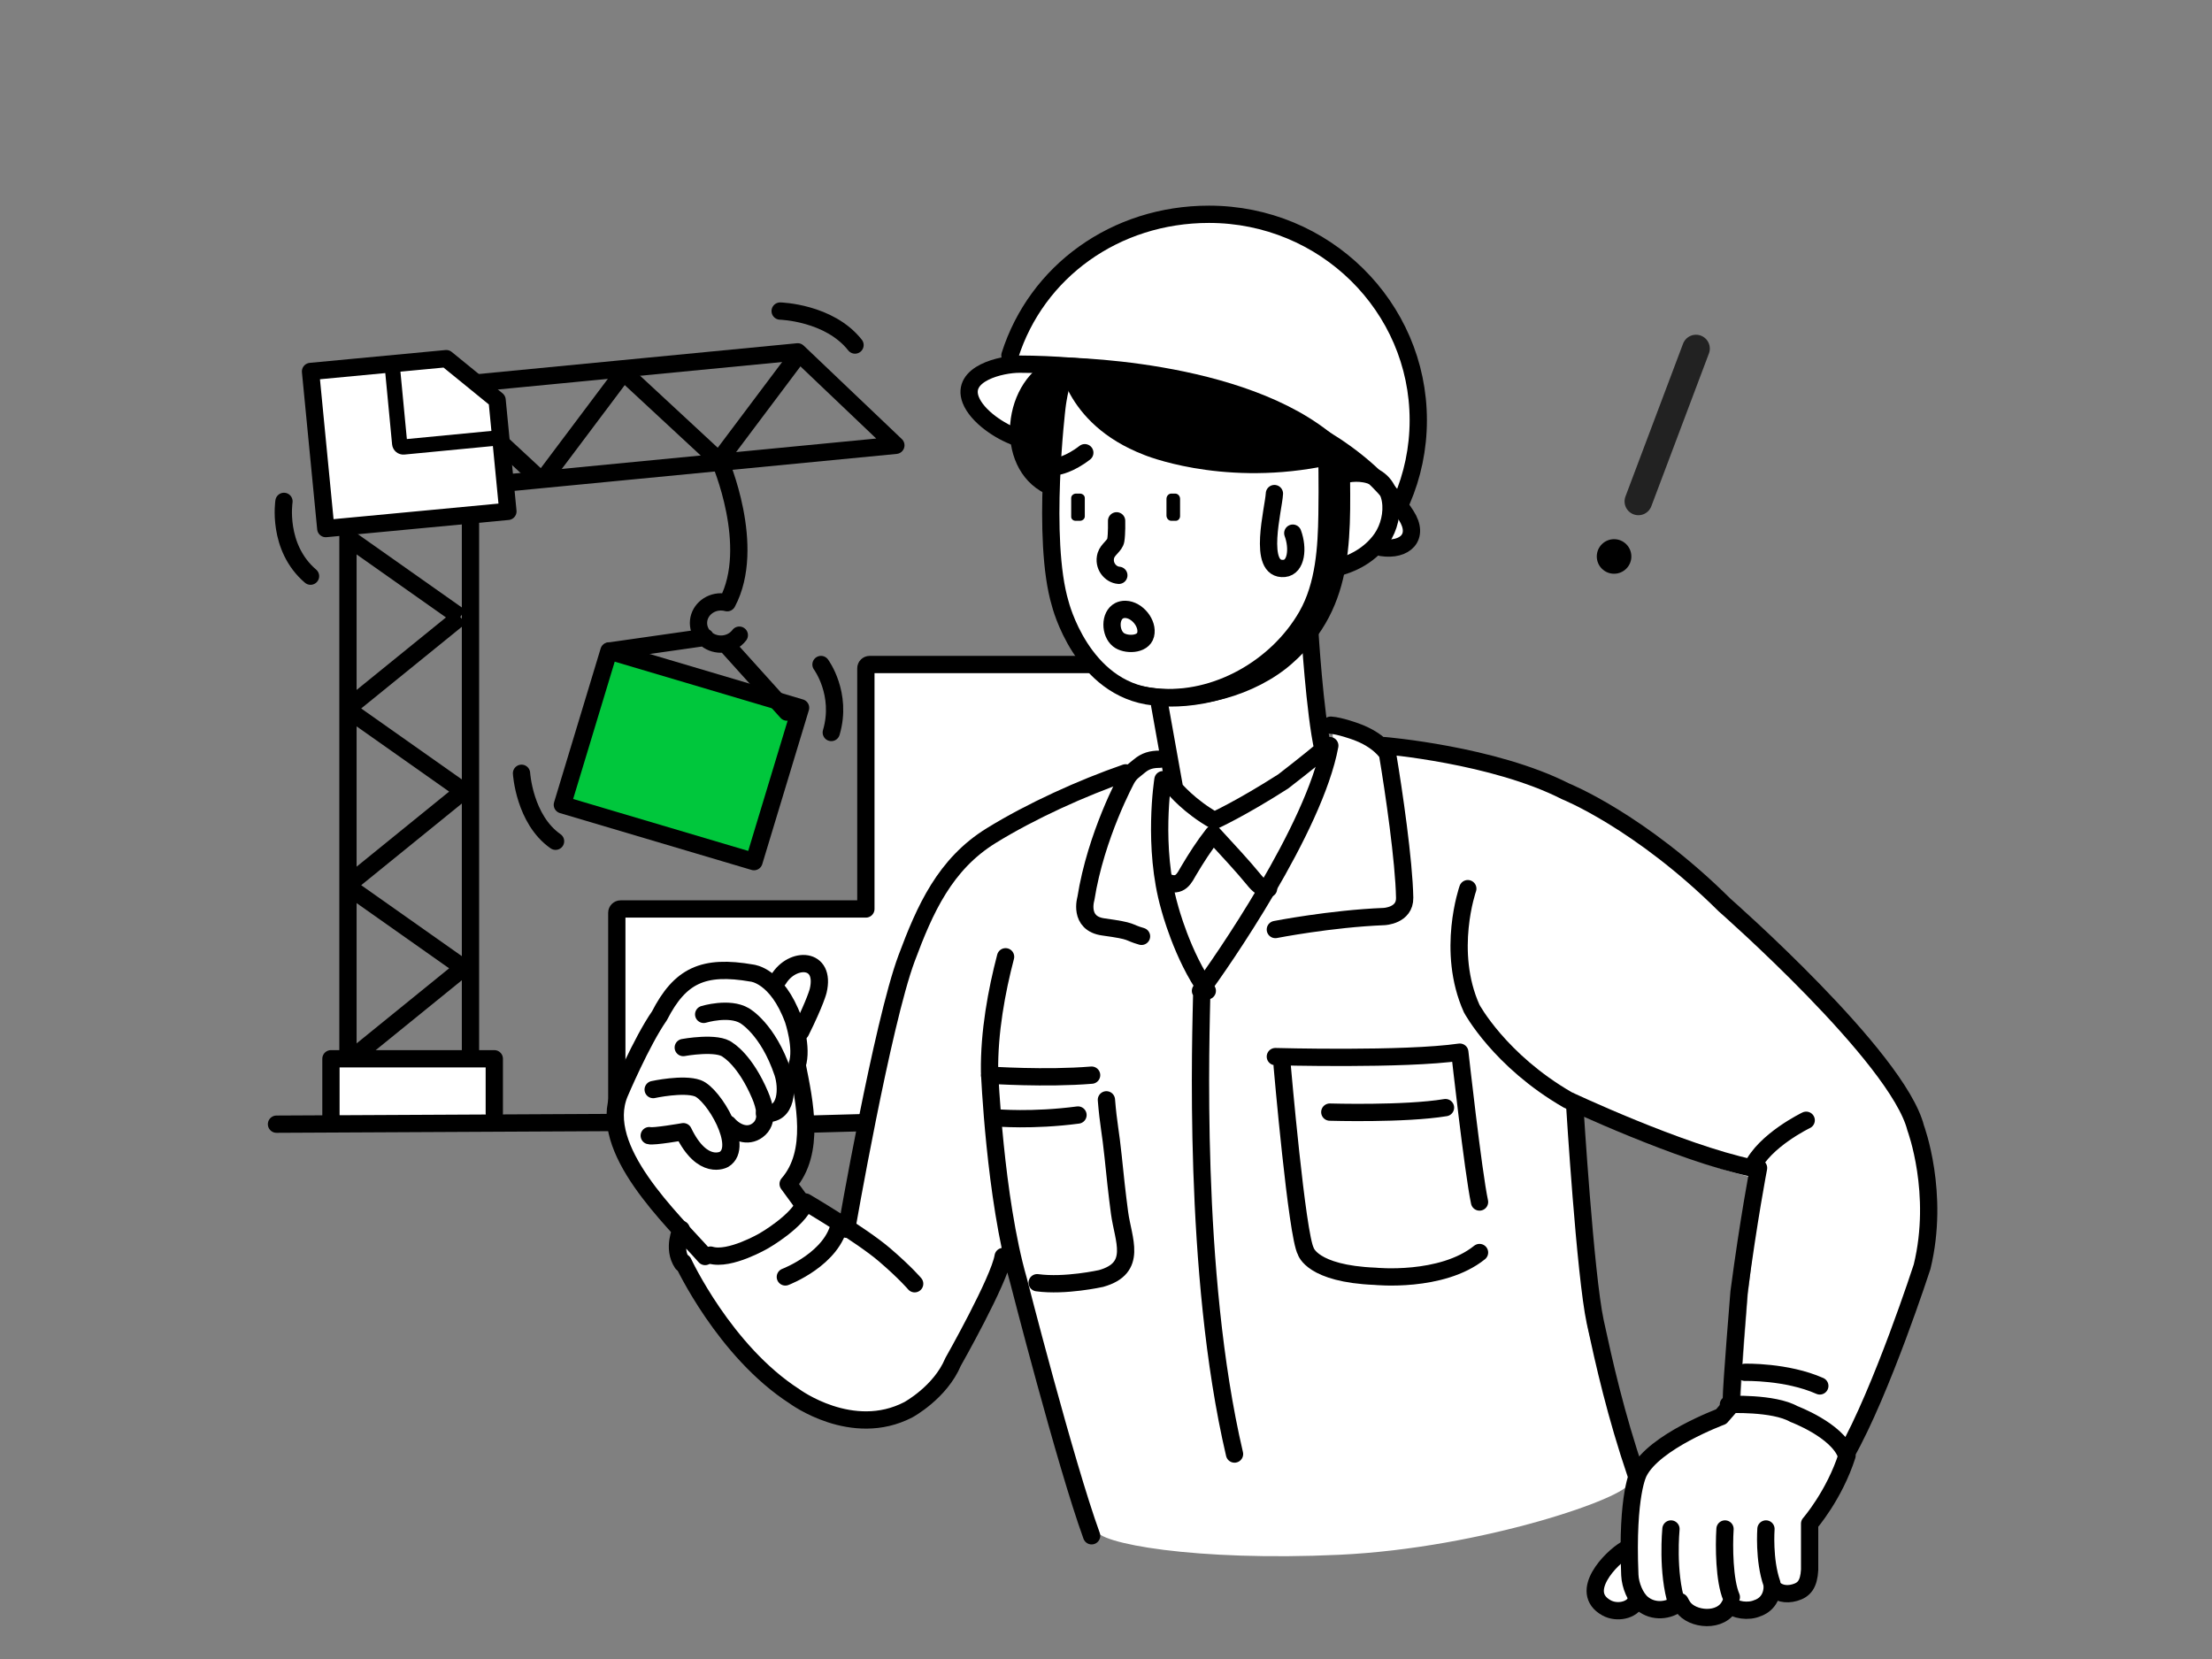 <svg xmlns="http://www.w3.org/2000/svg" xmlns:xlink="http://www.w3.org/1999/xlink" width="320" height="240" viewBox="0 0 320 240">
    <rect x="0" y="0" width="320" height="240" fill="#808080" stroke="none"/>
    <defs>
        <path id="prefix__a" d="M0 0H320V240H0z"/>
    </defs>
    <g fill="none" fill-rule="evenodd">
        <mask id="prefix__b" fill="#fff">
            <use xlink:href="#prefix__a"/>
        </mask>
        <g mask="url(#prefix__b)">
            <g>
                <g>
                    <path fill="#FFF" d="M49.23 117.072V87.074c0-.302.248-.547.554-.547h35.479V51.68c0-.302.247-.547.553-.547H128V118H80.577" transform="translate(40 31) translate(0 14)"/>
                    <path fill="#00C73C" d="M69.077 79.65L41.354 71.426 48.092 49.167 75.815 57.389z" transform="translate(40 31) translate(0 14)"/>
                    <path stroke="#000" stroke-linecap="round" stroke-linejoin="round" stroke-width="2.5" d="M128 51.133H85.814c-.306 0-.553.245-.553.546v34.818H49.784c-.305 0-.553.245-.553.546v29.974" transform="translate(40 31) translate(0 14)"/>
                    <path fill="#FFF" d="M7.877 117.017L7.877 108.167 31.508 108.167 31.508 117.017" transform="translate(40 31) translate(0 14)"/>
                    <path stroke="#000" stroke-linecap="round" stroke-linejoin="round" stroke-width="2.5" d="M49.231 117.386L0 117.63M85.662 117.386L76.8 117.63M7.877 117.017L7.877 108.167 31.508 108.167 31.508 116.025M69.077 79.65L41.354 71.426 48.092 49.167 75.815 57.389z" transform="translate(40 31) translate(0 14)"/>
                    <path stroke="#000" stroke-width="2.5" d="M10.338 28.517L10.338 109.15M28.062 28.517L28.062 109.15" transform="translate(40 31) translate(0 14)"/>
                    <path stroke="#000" stroke-linecap="round" stroke-linejoin="round" stroke-width="2.5" d="M66.954 46.886c-.589.785-1.56 1.297-2.657 1.297-1.796 0-3.25-1.367-3.25-3.056 0-1.687 1.454-3.056 3.25-3.056.314 0 .618.042.905.12 4.333-8.15-1.074-20.558-1.074-20.558M48.246 49.167L62.031 47.2M64.985 48.183L73.846 58.017M35.446 66.867s.407 6.686 4.923 9.833M78.77 51.133s3.14 4.228 1.488 9.834M1.08 27.533S.026 34.166 4.923 38.35M72.862 0s7.097.189 10.83 4.917" transform="translate(40 31) translate(0 14)"/>
                    <path stroke="#000" stroke-width="2.5" d="M75.815 5.9L64 21.633M50.215 8.85L64 21.633M50.215 8.85L38.4 24.583M24.615 11.8L38.4 24.583" transform="translate(40 31) translate(0 14)"/>
                    <path stroke="#000" stroke-linecap="round" stroke-linejoin="round" stroke-width="2.5" d="M24.615 10.808L75.402 5.9 89.6 19.422 26.016 25.567" transform="translate(40 31) translate(0 14)"/>
                    <path fill="#FFF" d="M24.559 6.883L4.923 8.738 7.13 31.467 33.477 28.978 31.912 12.868z" transform="translate(40 31) translate(0 14)"/>
                    <path stroke="#000" stroke-linecap="round" stroke-linejoin="round" stroke-width="2.5" d="M24.559 6.883L4.923 8.738 7.13 31.467 33.477 28.978 31.912 12.868z" transform="translate(40 31) translate(0 14)"/>
                    <path stroke="#000" stroke-width="2.2" d="M16.738 7.867l1.079 11.313c.028.296.29.512.583.484l14.092-1.356" transform="translate(40 31) translate(0 14)"/>
                    <path stroke="#000" stroke-width="2.5" d="M10.831 58.017L27.569 69.817M10.831 82.6L26.585 69.817M10.831 83.583L27.569 95.383M10.831 108.167L26.585 95.383M9.846 32.45L26.585 44.25M10.831 57.033L26.585 44.25" transform="translate(40 31) translate(0 14)"/>
                </g>
                <g>
                    <path fill="#FFF" d="M58.075 32.305c-2.37-.8-5.73-3.005-6.652-5.41-1.45-3.776 4.413-5.028 7.104-5.139 20.053-.814 45.338 4.738 55.917 21.813 1.953 3.152-.167 5.151-3.555 4.637" transform="translate(40 31) translate(49)"/>
                    <path fill="#FFF" d="M113.795 41.388c1.533-3.564 2.38-7.483 2.38-11.596C116.175 13.338 102.62 0 85.896 0 72.323 0 60.947 8.301 57.103 20.412" transform="translate(40 31) translate(49)"/>
                    <path fill="#FFF" d="M116.175 29.867c0-11.166-6.36-20.885-15.744-25.925 5.369 6.513 4.246 20.72-2.565 26.581-.972 1.576-2.1 2.82-3.35 3.818l19.268 7.047c1.54-3.54 2.391-7.434 2.391-11.521" transform="translate(40 31) translate(49)"/>
                    <path fill="#FFF" d="M110.574 40.157C107.668 33.697 88.675 25.8 88.675 25.8c-25.858-5.36-23.434-2.223-23.434-2.223-.972 1.937-1.335 5.208-1.335 5.208s-2.308 20.59.486 29.794c0 0 3.085 10.746 13.552 11.863l2.136 10.09-2.151.87.53 16.683 7.724 15.24 23.314-34.603-6.55-1.843h-.001c-.928-4.804-2.019-13.534-2.486-17.415.773-1.248 1.46-2.618 1.877-4.033 0 0 .573-1.387.933-2.884.707-.129 1.05-.198 1.05-.198 2.646-.528 5.148-1.941 6.658-4.162 1.608-2.362 1.883-6.266-.404-8.03M175.267 171.267c-8.948-2.322-13.064 1.238-13.064 1.238l-1.298 1.484s-10.748 3.586-12.971 8.037c0 0-1.391 2.414-1.381 11.038l-.45.428c-2.102 1.189-6.786 5.877-2.728 8.072 1.48.8 3.664.36 4.22-.94l.172-.417c.21.302.445.568.696.773 1.593 1.306 3.863 1.084 5.277-.096l.194-.168c.129.255.27.498.424.725 1.297 1.917 5.62 2.35 6.853-.33.631.813 2.66 1.134 4.019.516 0 0 2.033-.557 2.098-3.023.785.884 1.976 1.166 3.285.795 1.384-.392 2.03-1.235 2.153-3.276v-6.677s3.581-4.081 5.435-9.83l-2.934-8.349zM29.352 112.272c1.213-4.796-3.898-4.888-5.994-1.652l.609 1.355c-1.997-2.678-3.987-2.854-3.987-2.854-7.141-1.229-10.498.37-13.498 6.117C3.857 118.945.67 126.36.67 126.36c-3.362 7.978 6.761 17.313 11.624 22.715 0 0 .503 5.304 9.89.995l5.699-4.64-.593-3.314-2.063-2.78c4.011-4.533 2.391-11.724 1.313-17.056.49-1.43.21-3.415-.105-4.812l.274.61c2.25-4.263 2.642-5.806 2.642-5.806" transform="translate(40 31) translate(49)"/>
                    <path fill="#FFF" d="M161.22 99.954c-12.35-12.134-23.204-16.428-23.204-16.428-7.11-3.173-26.464-6.613-26.464-6.613l-.08.068c-.461-.667-1.372-1.51-3.182-2.155 0 0-3.263-.835-4.601-.918l.222 2.95c-1.98 11.142-13.731 28.5-17.766 34.21-3.48-4.5-5.436-10.842-5.436-10.842-2.342-8.847-.892-18.695-.892-18.695l-.223-3.117c-1.16 0-2.049.244-2.928 1.002-.832.717-1.217.877-1.757 1.78-6.425 2.179-13.838 5.457-19.702 8.987-6.812 4.1-9.747 10.553-12.436 17.611-3.412 8.955-8.37 36.452-8.767 38.67-3.193-2.062-6.203-3.948-6.203-3.948-1.123 2.8-6.175 5.6-6.175 5.6s-5.95 3.243-8.794 2.41l-1.952-1.336c-1.561.89-.892 2.504-.892 2.504s6.024 12.476 16.314 18.825c0 0 8.422 5.973 16.656 1.866 0 0 4.677-2.427 6.55-6.719 0 0 6.769-11.446 7.33-14.807l.249-.96c.313 1.452.653 2.862 1.027 4.191 0 0 7.698 25.732 11.441 36.186 0 2.014 14.487 4.614 35.204 3.646s41.916-8.387 41.916-10.401c-.187-7.28-4.355-15.244-5.852-21.964-1.496-6.72-1.684-31.408-1.684-31.408-.09-.072-.2-.289-.326-.607 3.759 1.763 17.542 8.068 26.524 9.987 0 0-.187 6.16-1.497 16.802 0 0-1.061 13.752-1.061 15.805 0 0 5.552-.312 8.546 1.369 0 0 6.237 2.302 7.61 5.786 5.24-9.146 11.102-27.067 11.102-27.067 2.62-10.64-.936-19.042-.936-19.042-2.62-10.267-27.88-33.228-27.88-33.228z" transform="translate(40 31) translate(49)"/>
                    <path fill="#000" d="M62.21 40.403c-7.656-3.741-6.347-16.796 1.542-19.709l2.212.178" transform="translate(40 31) translate(49)"/>
                    <path fill="#000" d="M63.995 20.694s.678 9.549 12.508 14.11c0 0 10.75 4.481 25.366 1.773l2.492-4.2C91.049 20.695 63.995 20.695 63.995 20.695" transform="translate(40 31) translate(49)"/>
                    <path fill="#000" d="M106.277 34.07c0 11.743 1.256 22.529-8.448 30.999-5.113 4.463-13.73 7.021-20.346 5.385-7.552-1.868-8.565-6.07-8.565-6.07s2.577 3.538 9.485 4.202c8.067.776 16.5-4.016 20.568-11.112 2.368-4.133 2.678-9.38 2.75-14.07.077-4.995-.024-6.873-.024-11.87M67.21 40.403h-.524c-.397 0-.722.285-.722.637v2.735c0 .314.29.57.646.57h.6c.4 0 .723-.286.723-.638V41.04c0-.352-.324-.637-.722-.637M81.003 40.403h-.54c-.396 0-.716.344-.716.768v2.406c0 .424.32.768.715.768h.619c.35 0 .635-.307.635-.684v-2.49c0-.424-.32-.768-.713-.768" transform="translate(40 31) translate(49)"/>
                    <path stroke="#000" stroke-linecap="round" stroke-linejoin="round" stroke-width="2.5" d="M63.995 36.461s1.718-.246 3.938-1.97M95.364 40.403c-.098 2.131-2.577 11.216 1.424 10.828 1.76-.172 2.043-2.927 1.234-5.102M72.91 57.347c-1.394.711-1.337 3.21-.118 4.193 1.015.817 3.557.812 3.94-.717.404-1.62-1.224-3.624-2.918-3.667-.35-.009-.65.062-.904.191zM146.168 193.146c-2.133 1.244-6.887 6.152-2.77 8.449 1.502.837 3.718.377 4.282-.985M167.328 198.073c-1.19-3.406-.855-7.884-.855-7.884M160.549 190.19c-.163 2.525-.107 7.485.915 9.854M152.73 190.19s-.615 6.296.858 10.84M94.515 97.558c-.952-.026-1.468-.48-2.182-1.363-1.415-1.75-3.948-4.472-5.83-6.52-1.319 1.679-2.43 3.41-3.522 5.25-.611 1.03-1.206 2.57-3.234 1.659M9.553 146.83s-1.325 2.74.148 4.927M163.433 167.527s6.016-.164 10.83 1.968M125.036 150.197c-5.503 4.42-15.101 3.438-15.101 3.438-9.17-.368-10.027-3.623-10.027-3.623-1.284-2.21-3.423-26.832-3.423-26.832M95.5 121.854s18.696.517 26.683-.645c0 0 1.925 17.323 2.853 21.68M103.376 129.884s10.823.327 16.737-.65M23.629 110.66c2.004-3.294 6.89-3.2 5.732 1.681 0 0-.375 1.572-2.527 5.911" transform="translate(40 31) translate(49)"/>
                    <path stroke="#000" stroke-linecap="round" stroke-linejoin="round" stroke-width="2.5" d="M13.004 150.772C8.174 145.32-2.713 135.229.625 127.175c0 0 3.166-7.483 5.773-11.225 2.98-5.801 6.314-7.415 13.406-6.175 0 0 3.6.312 5.958 6.735 0 0 1.389 4.095.559 6.547 1.072 5.382 2.68 12.64-1.303 17.216l2.048 2.806" transform="translate(40 31) translate(49)"/>
                    <path stroke="#000" stroke-linecap="round" stroke-linejoin="round" stroke-width="2.5" d="M12.799 115.745s3.69-1.125 5.904.187c0 0 3.383 1.873 5.535 8.242.71 2.101.702 6.323-2.644 5.87" transform="translate(40 31) translate(49)"/>
                    <path stroke="#000" stroke-linecap="round" stroke-linejoin="round" stroke-width="2.5" d="M9.845 120.544s4.998-.927 6.478.37c0 0 2.467 1.421 4.626 6.488.68 1.595 1.324 3.872-.352 5.113-1.463 1.085-3.202.316-4.274-.91" transform="translate(40 31) translate(49)"/>
                    <path stroke="#000" stroke-linecap="round" stroke-linejoin="round" stroke-width="2.5" d="M5.492 126.622s4.364-.953 6.451-.19c2.288.834 6.798 8.477 3.796 10.286 0 0-3.1 1.778-5.883-4 0 0-4.364.761-4.933.57M43.32 154.714s-1.303-1.56-4.333-4.165c-3.407-2.927-11.463-7.66-11.463-7.66-1.092 2.802-6.004 5.605-6.004 5.605s-4.97 2.913-7.736 2.077" transform="translate(40 31) translate(49)"/>
                    <path stroke="#000" stroke-linecap="round" stroke-linejoin="round" stroke-width="2.5" d="M56.119 150.772c-.555 3.46-7.241 15.248-7.241 15.248-1.849 4.419-6.469 6.917-6.469 6.917-8.132 4.23-16.45-1.92-16.45-1.92-10.164-6.537-16.114-19.385-16.114-19.385M24.613 153.728s6.975-2.647 7.877-7.883M68.918 191.175c-3.789-10.411-10.596-37.004-10.596-37.004-3.41-11.899-4.168-30.117-4.168-30.117-.082-5.755 1.028-11.715 2.318-16.641M95.5 103.47s8.004-1.57 15.728-1.878c0 0 3.024-.12 2.978-2.71-.092-5.295-1.573-15.468-2.483-20.845 0 0-1.14-1.982-4.634-3.221 0 0-2.246-.826-3.577-.908M54.15 124.536s8.141.55 14.768 0" transform="translate(40 31) translate(49)"/>
                    <path stroke="#000" stroke-linecap="round" stroke-linejoin="round" stroke-width="2.5" d="M71.059 128.107c.287 3.546.61 4.641.97 8.182.275 2.722.567 5.443.929 8.157.52 3.904 2.714 7.997-2.673 9.508 0 0-5.198 1.163-9.244.611M55.134 130.71s5.207.47 11.814-.405M76.138 104.456c-2.173-.62-.989-.741-5.526-1.362-3.628-.496-2.52-4.1-2.52-4.1 1.445-9.173 5.91-17.34 5.938-17.386.546-.9.935-1.061 1.775-1.775.888-.755 1.787-.998 2.958-.998M164.418 137.961c1.816-3.985 7.876-6.898 7.876-6.898M78.763 70.995l2.163 12.092s2.093 2.551 5.75 4.617c0 0 3.846-1.746 9.959-5.658 0 0 4.022-3.098 5.757-4.614-1.201-5.287-1.923-17.32-1.923-17.32M58.072 32.26c-2.369-.803-5.727-3.015-6.65-5.426-1.448-3.788 4.41-5.165 7.102-5.154 19.218.082 45.688 6.042 55.894 21.877 2.013 3.122-.167 5.166-3.554 4.65" transform="translate(40 31) translate(49)"/>
                    <path stroke="#000" stroke-linecap="round" stroke-linejoin="round" stroke-width="2.5" d="M65.232 22.665c-.967 1.95-1.33 5.239-1.33 5.239s-2.297 19.182.483 28.44c0 0 3.081 12.368 13.54 13.465 0 0 9.49 1.583 17.713-5.3 0 0 5.017-4.63 6.53-9.806 0 0 1.148-2.802 1.208-4.75M161.464 171.466c0-2.017 1.114-15.53 1.114-15.53 1.374-10.455 2.824-17.975 2.824-17.975M123.34 97.558s-3.173 9.04.561 17.342c0 0 4.03 7.523 13.887 13.214 0 0 16.174 7.634 26.63 9.847" transform="translate(40 31) translate(49)"/>
                    <path stroke="#000" stroke-linecap="round" stroke-linejoin="round" stroke-width="2.5" d="M113.795 41.388c1.533-3.564 2.38-7.483 2.38-11.596C116.175 13.338 102.62 0 85.896 0 72.323 0 60.947 8.301 57.103 20.412M111.253 76.864s15.793 1.303 26.236 6.62c0 0 10.76 4.299 23.003 16.446 0 0 25.044 21.98 27.642 32.257 0 0 3.524 9.415.927 20.067 0 0-5.813 17.94-11.007 27.096-1.36-3.489-7.545-5.793-7.545-5.793-2.968-1.681-9.468-1.37-9.468-1.37M73.84 80.806c-6.335 2.197-13.646 5.506-19.429 9.069-6.717 4.138-9.612 10.648-12.263 17.772-3.506 9.418-8.674 39.183-8.674 39.183" transform="translate(40 31) translate(49)"/>
                    <path stroke="#000" stroke-linecap="round" stroke-linejoin="round" stroke-width="2.5" d="M147.68 182.306c-2.953-8.681-4.599-16.033-5.907-22.087-1.45-6.72-2.953-31.127-2.953-31.127M161.284 172.451l-1.292 1.486s-9.705 3.594-11.919 8.052c0 0-1.783 3.097-1.292 14.863.063 1.492.802 3.287 1.819 4.125 1.586 1.307 3.845 1.085 5.252-.096l.194-.17c.129.257.268.5.421.727 1.292 1.92 5.596 2.354 6.822-.33.628.814 2.647 1.135 4 .516 0 0 2.023-.557 2.09-3.028.78.885 1.965 1.169 3.268.797 1.379-.394 2.02-1.237 2.143-3.282v-6.689s3.566-4.088 5.411-9.848M84.857 112.34c-.103 6.024-1.42 40.767 4.736 67.01M103.376 76.864c-2.21 11.997-15.715 31.471-18.706 35.476" transform="translate(40 31) translate(49)"/>
                    <path stroke="#000" stroke-linecap="round" stroke-linejoin="round" stroke-width="2.5" d="M79.238 81.791s-1.553 9.728.956 18.466c0 0 1.829 7.055 5.46 12.083M103.376 38.667c1.404-1.07 3.344-1.424 5.079-1.11 4.507.813 4.527 6.273 2.447 9.307-1.6 2.336-4.25 3.823-7.053 4.379" transform="translate(40 31) translate(49)"/>
                    <path fill="#000" d="M104.757 38.432L110.268 38.071 103.376 33.505" transform="translate(40 31) translate(49)"/>
                    <path stroke="#000" stroke-linecap="round" stroke-linejoin="round" stroke-width="2.5" d="M72.534 44.345s.043 1.898-.12 2.825c-.138.782-1.161 1.298-1.427 2.179-.44 1.46.64 2.789 1.869 2.88" transform="translate(40 31) translate(49)"/>
                </g>
            </g>
        </g>
        <g mask="url(#prefix__b)">
            <g transform="translate(231 50)">
                <path stroke="#222" stroke-linecap="round" stroke-linejoin="round" stroke-width="4" d="M14.351 0.425L6.018 22.533"/>
                <circle cx="2.5" cy="30.5" r="2.5" fill="#000"/>
            </g>
        </g>
    </g>
</svg>
